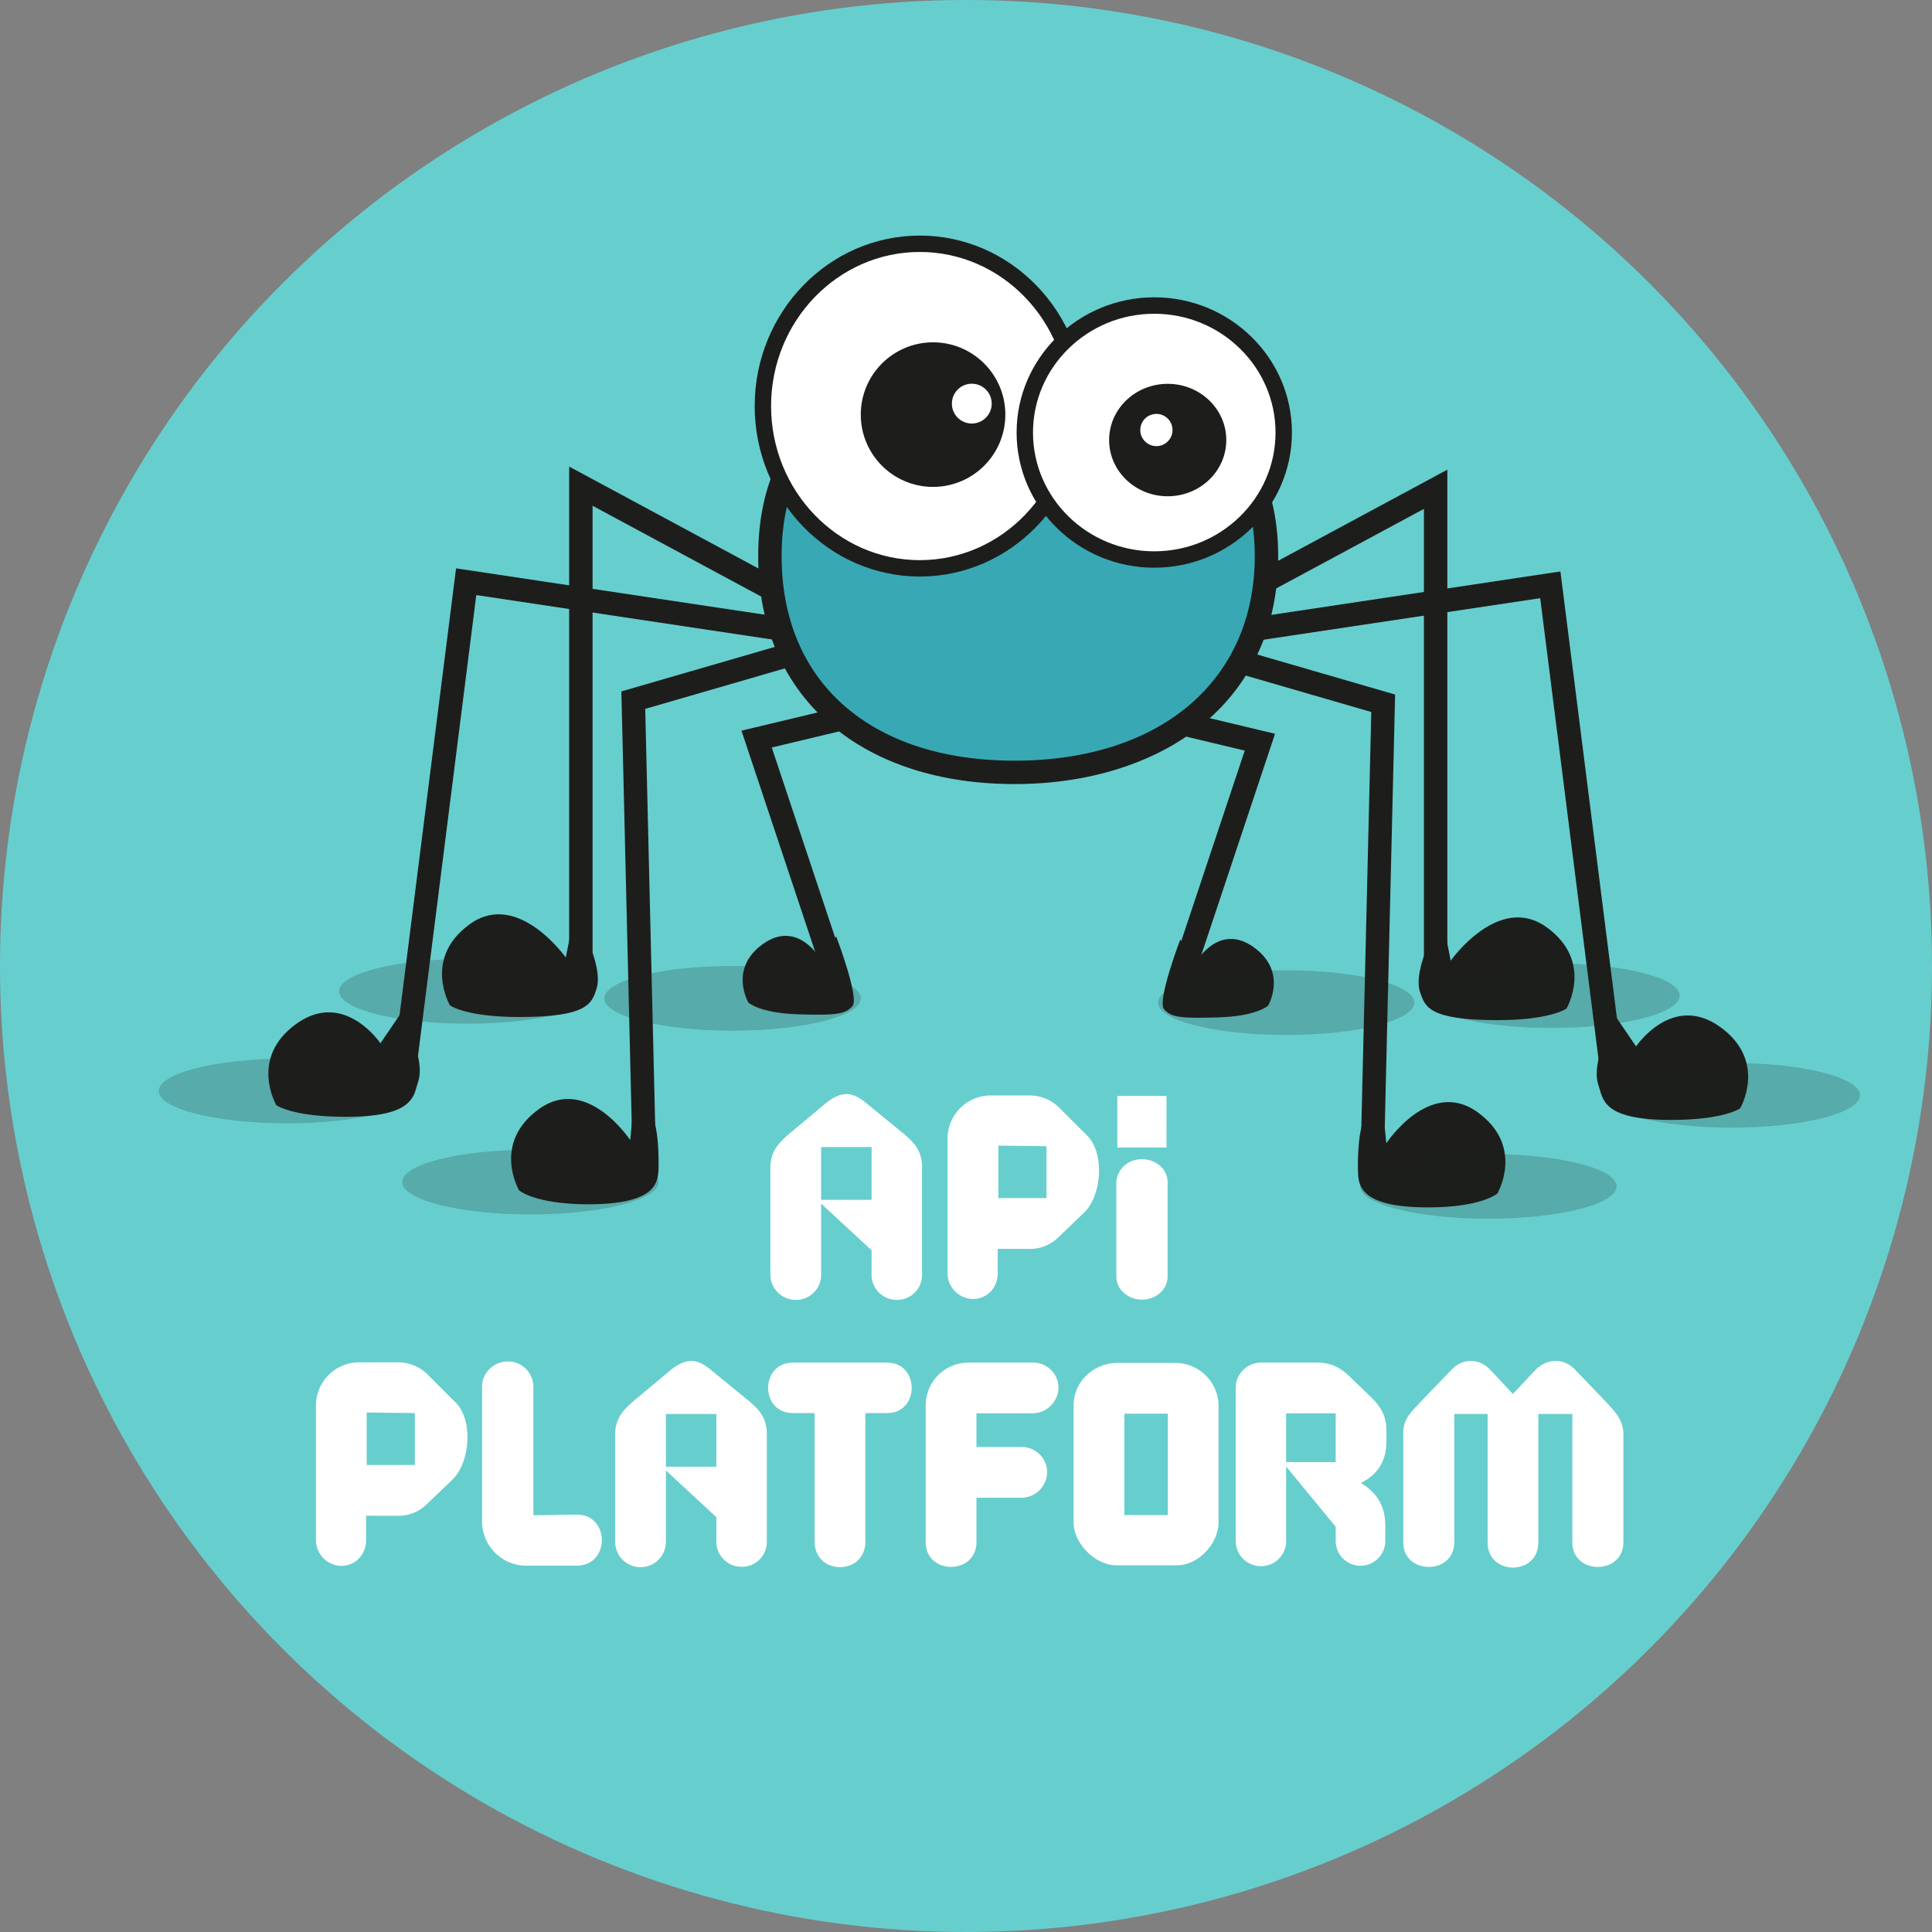 <?xml version="1.0" encoding="UTF-8"?> <svg xmlns="http://www.w3.org/2000/svg" viewBox="0 0 1200 1200"><rect x="0" y="0" width="1200" height="1200" fill="#808080" stroke="none"/><defs><style>.a{fill:#67cece;}.b,.c{fill:#1d1e1c;}.b{opacity:0.2;}.d{fill:#38a9b4;}.e{fill:#fff;}</style></defs><title>Logo</title><circle class="a" cx="600" cy="600" r="600"></circle><ellipse class="b" cx="455.01" cy="620.09" rx="79.63" ry="20.09"></ellipse><ellipse class="b" cx="290.25" cy="615.73" rx="79.63" ry="20.09"></ellipse><ellipse class="b" cx="329.43" cy="734.21" rx="79.63" ry="20.09"></ellipse><ellipse class="b" cx="178.25" cy="677.64" rx="79.63" ry="20.09"></ellipse><polygon class="c" points="368.06 609.63 353.51 609.63 353.51 289.79 494.66 365.79 487.76 378.6 368.06 314.14 368.06 609.63"></polygon><polygon class="c" points="257.48 672.79 243.05 670.97 283.26 353.01 496.71 385.06 494.55 399.45 295.83 369.61 257.48 672.79"></polygon><polygon class="c" points="392.84 717.46 385.94 429.45 489.18 399.5 493.24 413.47 400.76 440.3 407.38 717.11 392.84 717.46"></polygon><polygon class="c" points="508.14 596.66 460.53 453.83 527.8 437.75 531.18 451.9 479.35 464.29 521.94 592.05 508.14 596.66"></polygon><path class="c" d="M509.22,595.08s-14-24-35.38-8.73-9,36.37-9,36.37,7,6.55,30.78,7.28,29.4,0,33.86-5.09-10.08-43.25-10.08-43.25Z"></path><path class="c" d="M236.29,648s-22.42-33.41-52.14-12.15-12.51,50.61-12.51,50.61,9.73,7.17,42.83,7.21c43.07.05,42.22-12.88,45.25-21.8,5.09-15-10.71-42.55-10.71-42.55Z"></path><path class="c" d="M351.42,594.75s-29.7-42.13-59.42-20.88-12.51,50.61-12.51,50.61,9.73,7.18,42.83,7.21c43.07,0,45.13-8.51,48.16-17.43,5.09-15-13.62-46.92-13.62-46.92Z"></path><path class="c" d="M391.43,708.15s-26.79-40.67-56.51-19.42-12.51,50.61-12.51,50.61,9.73,8.63,42.83,8.67c43.07,0,43.64-13.84,43.8-23.25.73-46-15.08-42.56-15.08-42.56Z"></path><polygon class="c" points="884.42 611.57 898.97 611.57 898.97 291.72 757.82 367.73 764.72 380.54 884.42 316.08 884.42 611.57"></polygon><polygon class="c" points="995 674.73 1009.43 672.9 969.21 354.94 755.77 387 757.93 401.38 956.65 371.54 995 674.73"></polygon><polygon class="c" points="859.64 719.4 866.53 431.39 763.3 401.43 759.24 415.4 851.72 442.24 845.1 719.05 859.64 719.4"></polygon><polygon class="c" points="744.34 598.59 791.95 455.76 724.68 439.69 721.3 453.84 773.13 466.22 730.54 593.99 744.34 598.59"></polygon><path class="c" d="M743.26,597s14-24,35.38-8.73,9,36.37,9,36.37-7,6.55-30.78,7.27-29.4,0-33.86-5.09,10.08-43.24,10.08-43.24Z"></path><path class="c" d="M1016.19,649.94s22.42-33.4,52.14-12.15,12.51,50.61,12.51,50.61-9.73,7.18-42.83,7.21c-43.07,0-42.22-12.88-45.25-21.79-5.09-15,10.71-42.55,10.71-42.55Z"></path><path class="c" d="M901.06,596.68s29.7-42.13,59.41-20.87S973,626.42,973,626.42s-9.72,7.17-42.82,7.21c-43.07,0-45.13-8.52-48.16-17.44-5.1-15,13.62-46.91,13.62-46.91Z"></path><path class="c" d="M861.05,710.09s26.79-40.68,56.51-19.42,12.51,50.61,12.51,50.61-9.73,8.63-42.83,8.66c-43.07,0-43.65-13.83-43.8-23.25-.73-46,15.08-42.55,15.08-42.55Z"></path><path class="d" d="M788.53,345.46c0,87.81-70,134.27-156.39,134.27s-152-46.46-152-134.27,65.65-118.27,152-118.27S788.53,257.65,788.53,345.46Z"></path><path class="c" d="M630.23,487c-45.68,0-84.77-12.41-113.05-35.88-30.26-25.12-46.25-61.66-46.25-105.66,0-82.13,55.09-125.54,159.3-125.54,105.55,0,163.67,44.58,163.67,125.54,0,43.83-16.78,80.4-48.54,105.75C716.44,474.29,675.56,487,630.23,487Zm0-252.53c-96.05,0-144.75,37.34-144.75,111,0,78.33,55.47,127,144.75,127,90.59,0,149.12-49.84,149.12-127C779.35,253.72,698.26,234.47,630.23,234.47Z"></path><ellipse class="e" cx="573.22" cy="252.21" rx="97.47" ry="100.8"></ellipse><path class="c" d="M571.31,358.1c-56.55,0-102.56-47.5-102.56-105.89s46-105.89,102.56-105.89,102.57,47.5,102.57,105.89S627.87,358.1,571.31,358.1Zm0-201.6c-50.94,0-92.38,42.94-92.38,95.71s41.44,95.71,92.38,95.71,92.38-42.94,92.38-95.71S622.25,156.5,571.31,156.5Z"></path><ellipse class="e" cx="718.84" cy="268.66" rx="80.41" ry="78.86"></ellipse><path class="c" d="M716.93,352.61c-47.15,0-85.5-37.66-85.5-83.95s38.35-84,85.5-84,85.51,37.66,85.51,84S764.08,352.61,716.93,352.61Zm0-157.73c-41.53,0-75.32,33.1-75.32,73.78s33.79,73.77,75.32,73.77,75.32-33.1,75.32-73.77S758.47,194.88,716.93,194.88Z"></path><circle class="c" cx="579.54" cy="257.52" r="44.9"></circle><circle class="e" cx="603.6" cy="250.7" r="12.37"></circle><ellipse class="c" cx="725.28" cy="273.32" rx="36.39" ry="34.92"></ellipse><circle class="e" cx="718.26" cy="267.09" r="10.01"></circle><ellipse class="b" cx="798.86" cy="622.76" rx="79.63" ry="20.09"></ellipse><ellipse class="b" cx="963.62" cy="618.39" rx="79.63" ry="20.09"></ellipse><ellipse class="b" cx="924.44" cy="736.88" rx="79.63" ry="20.09"></ellipse><ellipse class="b" cx="1075.62" cy="680.31" rx="79.63" ry="20.09"></ellipse><path class="e" d="M537.94,685.09l23.59,19.27c6.84,5.77,10.62,10.45,11.16,19.27v68.26a15.38,15.38,0,0,1-15.49,15.49,15.57,15.57,0,0,1-15.84-15.49V776.58l-31.34-29v44.3a15.53,15.53,0,0,1-15.67,15.49,15.69,15.69,0,0,1-15.85-15.49V723.63c.73-8.82,4.87-13.5,11.53-19.27l23.05-19.27C522.27,677.89,528.93,677.53,537.94,685.09Zm3.42,60.15V712.47H510v32.77Z"></path><path class="e" d="M619.71,775.68v15.13c0,8.82-6.48,16-15.31,16a16,16,0,0,1-15.85-16V707.07a26.83,26.83,0,0,1,26.66-26.66h23.95a26.27,26.27,0,0,1,18.55,7.39L675,705.08c11.34,10.81,9.36,37.46-1.62,48.09l-15.67,15a25,25,0,0,1-18.55,7.56ZM650,744.16V711.93l-29.89-.36v32.59Z"></path><path class="e" d="M693.36,793V734.87C693.36,727,700,720,709.21,720c9,0,16,6.33,16,14.08V793c0,7.75-7,14.24-16,14.24C700.57,807.24,693.36,800.75,693.36,793Zm31.18-80.27H694v-32h30.53Z"></path><path class="e" d="M227.4,941.44v15.13c0,8.82-6.49,16-15.31,16a16,16,0,0,1-15.85-16V872.83a26.83,26.83,0,0,1,26.65-26.66h24a26.28,26.28,0,0,1,18.55,7.39l17.28,17.28c11.35,10.81,9.37,37.46-1.62,48.09l-15.66,15a25,25,0,0,1-18.55,7.56Zm30.25-31.52V877.69l-29.89-.36v32.59Z"></path><path class="e" d="M299.43,945.22v-84.1c0-8.46,7.38-15.49,15.85-15.49a15.73,15.73,0,0,1,16,15.49v80c15.84,0,11.34-.36,27-.36,20.71,0,20.71,31.7,0,31.7H326.8A27.45,27.45,0,0,1,299.43,945.22Z"></path><path class="e" d="M441.52,850.86l23.59,19.26c6.85,5.77,10.63,10.45,11.17,19.28v68.25a15.38,15.38,0,0,1-15.49,15.49,15.58,15.58,0,0,1-15.85-15.49V942.34l-31.33-29v44.3a15.76,15.76,0,0,1-31.52,0V889.4c.72-8.83,4.86-13.51,11.53-19.28l23.05-19.26C425.85,843.65,432.52,843.29,441.52,850.86ZM444.94,911V878.23H413.61V911Z"></path><path class="e" d="M551,846.35c20.36,0,20.36,31.34,0,31.34h-13.5v79.78c0,21.25-31.52,21.25-31.52,0V877.69h-13.5c-20.53,0-20.53-31.34,0-31.34Z"></path><path class="e" d="M606.48,877.87v20.89h28.28a15.79,15.79,0,0,1,15.66,15.67,16.15,16.15,0,0,1-16,15.85H606.48v27.55c0,20.53-31.51,20.53-31.51,0V873a26.55,26.55,0,0,1,26.47-26.66H641.6a15.69,15.69,0,0,1,15.85,15.49,16.27,16.27,0,0,1-15.85,16Z"></path><path class="e" d="M694.19,846.53h36a26.83,26.83,0,0,1,26.66,26.66v72.39c0,13-12.43,26.66-25.76,26.66H693.48c-13.33,0-26.66-13.69-26.66-26.66V873.19C666.82,857.52,679.79,846.53,694.19,846.53Zm31.16,31.52h-27v63h27Z"></path><path class="e" d="M845.29,921.09c11.16,6.84,15.13,15.49,15.13,26.83v9.19a15.4,15.4,0,1,1-30.8,0v-8.83l-30.8-37.45v46.28a15.53,15.53,0,0,1-15.48,15.67,15.72,15.72,0,0,1-15.85-15.67V862.2a15.76,15.76,0,0,1,15.85-15.85h35.12c7.38,0,13.5,2.7,18.9,7.75l15.31,14.77c5.41,5.4,8.47,11.7,8.47,19.44v7C861.14,907.76,855.37,916.05,845.29,921.09Zm-46.47-43.22v30.25h30.8V877.87Z"></path><path class="e" d="M926,851.22l13.69,14.58,13.68-14.58c7.57-7.93,18.37-7.93,25.4,0l18.36,19.09c5.59,6.3,10.27,10.26,11.17,19.09V958c0,20.35-31.7,20.35-31.7,0V878.23H955.5V958c0,20.89-31.51,20.89-31.51,0V878.23H903.28V958c0,20.35-31.7,20.35-31.7,0V889.4c.36-8.83,5.4-12.79,11.17-19.09l18.37-19.09C908.14,843.29,919,843.29,926,851.22Z"></path></svg> 